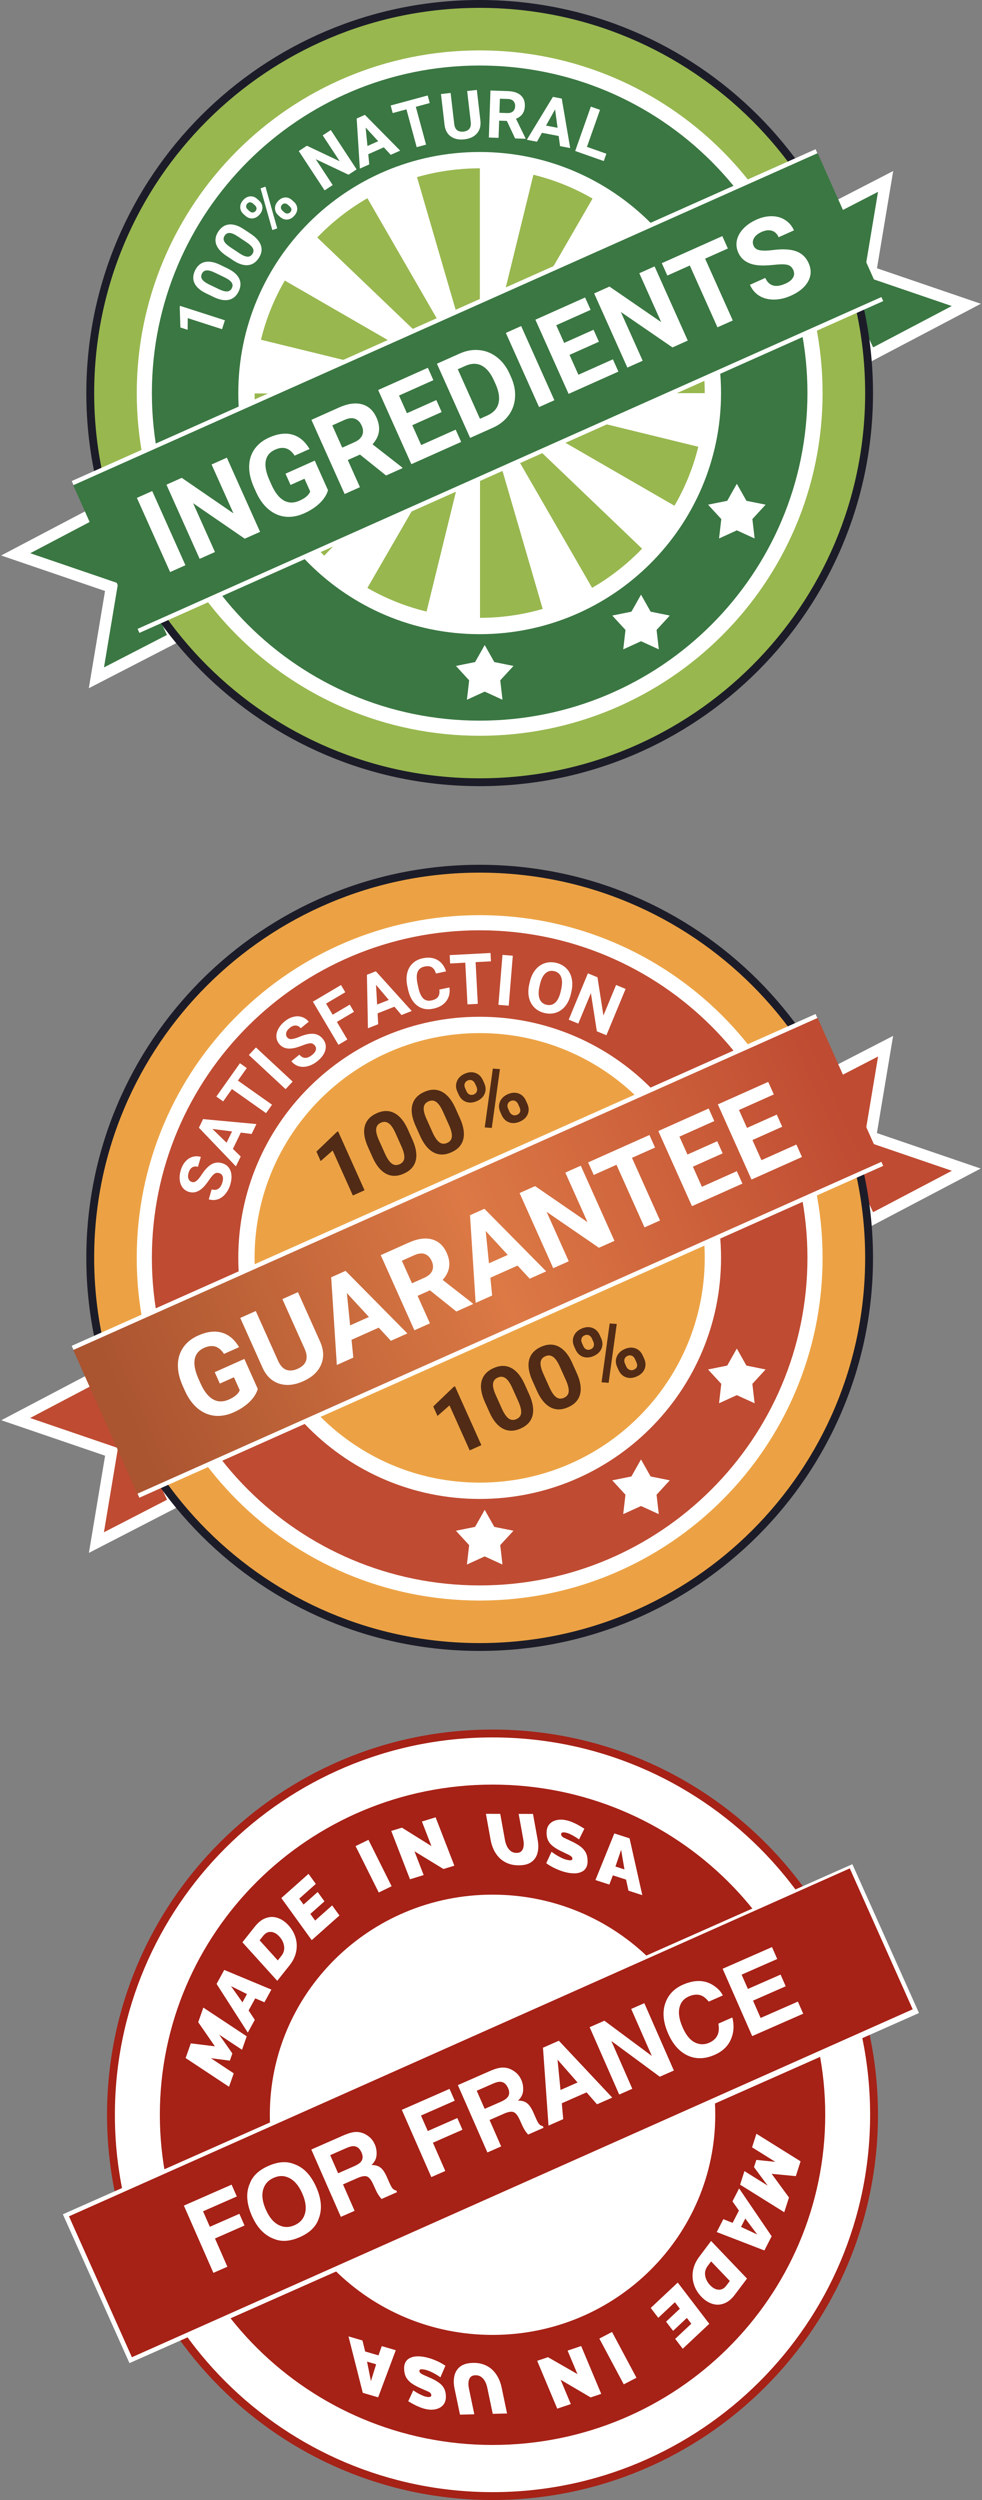 <svg width="125" height="318" viewBox="0 0 125 318" fill="none" xmlns="http://www.w3.org/2000/svg">
<rect x="0" y="0" width="125" height="318" fill="#808080" stroke="none"/>
<path d="M102.781 28.206L112.73 23.078L110.805 34.617L123.001 38.783L110.805 45.194L102.781 28.206Z" fill="#3A7742" stroke="white" stroke-width="1.469"/>
<path d="M22.22 81.091L12.271 86.219L14.196 74.68L2 70.514L14.196 64.103L22.22 81.091Z" fill="#3A7742" stroke="white" stroke-width="1.469"/>
<path d="M110.626 50C110.626 77.337 88.434 99.5 61.057 99.5C33.681 99.5 11.489 77.337 11.489 50C11.489 22.663 33.681 0.5 61.057 0.5C88.434 0.5 110.626 22.663 110.626 50Z" fill="#98B74F" stroke="#1C1C28"/>
<path d="M97.207 50C97.207 69.922 81.032 86.09 61.057 86.09C41.083 86.09 24.908 69.922 24.908 50C24.908 30.078 41.083 13.91 61.057 13.91C81.032 13.91 97.207 30.078 97.207 50Z" stroke="white" stroke-width="15"/>
<path d="M97.281 50.001C97.281 69.968 81.07 86.167 61.057 86.167C41.044 86.167 24.833 69.968 24.833 50.001C24.833 30.033 41.044 13.834 61.057 13.834C81.07 13.834 97.281 30.033 97.281 50.001Z" stroke="#3A7742" stroke-width="11"/>
<path d="M90.704 50.023C90.704 52.392 90.419 54.754 89.855 57.055L61.083 50.023H90.704Z" fill="white"/>
<path d="M86.734 64.841C85.549 66.894 84.12 68.797 82.48 70.509L61.089 50.039L86.734 64.841Z" fill="white"/>
<path d="M75.896 75.683C73.842 76.868 71.652 77.803 69.375 78.467L61.097 50.059L75.896 75.683Z" fill="white"/>
<path d="M61.101 79.621C58.728 79.621 56.363 79.336 54.058 78.773L61.101 50.041L61.101 79.621Z" fill="white"/>
<path d="M46.272 75.638C44.217 74.453 42.312 73.025 40.597 71.386L61.082 50.02L46.272 75.638Z" fill="white"/>
<path d="M35.451 64.832C34.264 62.78 33.329 60.593 32.665 58.317L61.103 50.042L35.451 64.832Z" fill="white"/>
<path d="M31.48 50.042C31.48 47.672 31.765 45.311 32.33 43.009L61.101 50.042L31.48 50.042Z" fill="white"/>
<path d="M31.48 50.041C31.48 47.671 31.765 45.31 32.329 43.008L61.101 50.041L31.48 50.041Z" fill="white"/>
<path d="M35.45 35.223C36.635 33.17 38.064 31.267 39.704 29.555L61.095 50.024L35.45 35.223Z" fill="white"/>
<path d="M46.288 24.381C48.342 23.195 50.532 22.26 52.809 21.596L61.087 50.005L46.288 24.381Z" fill="white"/>
<path d="M61.083 20.442C63.456 20.442 65.821 20.727 68.126 21.291L61.083 50.022L61.083 20.442Z" fill="white"/>
<path d="M75.912 24.424C77.967 25.609 79.872 27.036 81.586 28.675L61.102 50.041L75.912 24.424Z" fill="white"/>
<path d="M86.734 35.233C87.92 37.286 88.855 39.473 89.519 41.748L61.081 50.023L86.734 35.233Z" fill="white"/>
<path d="M90.704 50.023C90.704 52.392 90.419 54.754 89.855 57.055L61.083 50.023L90.704 50.023Z" fill="white"/>
<path d="M81.597 75.641L82.82 77.806L85.26 78.298L83.576 80.129L83.861 82.598L81.597 81.564L79.334 82.598L79.62 80.129L77.935 78.298L80.375 77.806L81.597 75.641Z" fill="white"/>
<path d="M61.699 82.05L62.921 84.216L65.362 84.707L63.677 86.538L63.962 89.008L61.699 87.973L59.435 89.008L59.721 86.538L58.036 84.707L60.476 84.216L61.699 82.05Z" fill="white"/>
<path d="M93.793 61.537L95.015 63.703L97.456 64.195L95.771 66.025L96.057 68.495L93.793 67.46L91.529 68.495L91.815 66.025L90.13 64.195L92.57 63.703L93.793 61.537Z" fill="white"/>
<rect width="103.703" height="21.159" transform="matrix(0.913 -0.407 0.407 0.913 9.132 61.188)" fill="white"/>
<rect width="103.786" height="20.03" transform="matrix(0.913 -0.407 0.407 0.913 9.324 61.721)" fill="#3A7742"/>
<path d="M23.602 71.896L21.654 72.767L17.426 63.331L19.375 62.461L23.602 71.896Z" fill="white"/>
<path d="M33.103 67.651L31.155 68.521L24.581 64.008L27.362 70.216L25.414 71.087L21.186 61.651L23.134 60.781L29.721 65.304L26.933 59.083L28.875 58.215L33.103 67.651Z" fill="white"/>
<path d="M41.751 62.355C41.588 62.931 41.239 63.479 40.702 63.998C40.164 64.514 39.505 64.945 38.726 65.294C37.908 65.659 37.11 65.803 36.332 65.726C35.557 65.642 34.848 65.336 34.207 64.809C33.569 64.279 33.041 63.559 32.622 62.647L32.335 62.005C31.913 61.063 31.706 60.178 31.714 59.35C31.725 58.516 31.948 57.784 32.382 57.154C32.819 56.518 33.441 56.02 34.246 55.66C35.367 55.159 36.364 55.035 37.236 55.288C38.106 55.537 38.828 56.145 39.402 57.113L37.506 57.96C37.177 57.459 36.807 57.15 36.396 57.032C35.99 56.913 35.527 56.97 35.007 57.202C34.345 57.498 33.952 57.972 33.828 58.623C33.704 59.275 33.86 60.092 34.295 61.075L34.565 61.678C35.008 62.667 35.532 63.33 36.135 63.667C36.738 64.004 37.403 64.01 38.13 63.685C38.862 63.359 39.314 62.97 39.486 62.52L38.758 60.893L36.985 61.685L36.343 60.253L40.064 58.59L41.751 62.355Z" fill="white"/>
<path d="M45.822 57.822L44.27 58.515L45.818 61.969L43.87 62.84L39.642 53.404L43.155 51.834C44.272 51.335 45.245 51.199 46.074 51.425C46.903 51.651 47.52 52.218 47.927 53.125C48.215 53.769 48.316 54.369 48.228 54.927C48.142 55.478 47.873 56.008 47.42 56.517L51.193 59.459L51.234 59.549L49.143 60.484L45.822 57.822ZM43.565 56.941L45.136 56.238C45.626 56.02 45.949 55.727 46.107 55.361C46.263 54.991 46.244 54.587 46.048 54.151C45.849 53.706 45.564 53.413 45.195 53.272C44.829 53.13 44.385 53.175 43.861 53.409L42.296 54.108L43.565 56.941Z" fill="white"/>
<path d="M56.221 52.413L52.48 54.085L53.612 56.612L58.002 54.651L58.702 56.212L52.364 59.044L48.136 49.609L54.461 46.783L55.167 48.357L50.79 50.313L51.798 52.562L55.538 50.89L56.221 52.413Z" fill="white"/>
<path d="M59.845 55.702L55.617 46.266L58.527 44.966C59.358 44.595 60.184 44.451 61.007 44.535C61.831 44.612 62.582 44.914 63.26 45.441C63.936 45.964 64.47 46.663 64.863 47.54L65.058 47.975C65.451 48.852 65.618 49.713 65.56 50.558C65.507 51.401 65.235 52.157 64.746 52.827C64.256 53.497 63.599 54.019 62.774 54.393L59.845 55.702ZM58.271 46.97L61.093 53.269L62.035 52.849C62.797 52.508 63.268 51.999 63.448 51.323C63.628 50.646 63.515 49.843 63.11 48.915L62.886 48.416C62.456 47.457 61.932 46.82 61.313 46.505C60.692 46.187 59.998 46.198 59.232 46.541L58.271 46.97Z" fill="white"/>
<path d="M70.567 50.911L68.618 51.781L64.391 42.346L66.339 41.475L70.567 50.911Z" fill="white"/>
<path d="M76.235 43.47L72.494 45.142L73.627 47.669L78.017 45.707L78.716 47.269L72.378 50.101L68.151 40.666L74.476 37.84L75.181 39.414L70.805 41.37L71.812 43.619L75.553 41.947L76.235 43.47Z" fill="white"/>
<path d="M87.548 43.323L85.6 44.193L79.026 39.68L81.808 45.888L79.859 46.758L75.632 37.323L77.58 36.452L84.166 40.976L81.379 34.755L83.321 33.887L87.548 43.323Z" fill="white"/>
<path d="M92.65 31.609L89.754 32.903L93.276 40.764L91.328 41.634L87.806 33.773L84.948 35.05L84.243 33.475L91.945 30.034L92.65 31.609Z" fill="white"/>
<path d="M100.979 34.35C100.815 33.983 100.559 33.76 100.212 33.682C99.863 33.599 99.303 33.601 98.531 33.687C97.757 33.768 97.125 33.791 96.636 33.755C95.303 33.656 94.417 33.116 93.978 32.136C93.749 31.626 93.689 31.108 93.796 30.583C93.906 30.052 94.18 29.554 94.616 29.089C95.056 28.623 95.612 28.24 96.283 27.94C96.958 27.638 97.615 27.492 98.254 27.503C98.89 27.508 99.453 27.669 99.943 27.984C100.437 28.298 100.81 28.738 101.064 29.303L99.116 30.174C98.922 29.742 98.636 29.468 98.257 29.352C97.875 29.232 97.438 29.283 96.945 29.503C96.468 29.716 96.144 29.983 95.971 30.304C95.795 30.621 95.781 30.943 95.929 31.271C96.066 31.578 96.335 31.767 96.735 31.837C97.14 31.905 97.684 31.895 98.367 31.808C99.624 31.645 100.616 31.697 101.344 31.963C102.071 32.229 102.599 32.73 102.928 33.464C103.294 34.281 103.272 35.06 102.862 35.804C102.45 36.543 101.72 37.146 100.672 37.614C99.945 37.939 99.224 38.103 98.508 38.107C97.79 38.106 97.17 37.945 96.647 37.624C96.128 37.301 95.732 36.835 95.459 36.226L97.414 35.352C97.881 36.394 98.737 36.636 99.984 36.078C100.447 35.871 100.767 35.617 100.944 35.315C101.118 35.009 101.13 34.687 100.979 34.35Z" fill="white"/>
<path d="M28.628 40.743L28.263 41.873L23.899 40.468L23.883 41.953L22.962 41.656L22.878 39.025L22.917 38.904L28.628 40.743Z" fill="white"/>
<path d="M28.952 34.137C29.698 34.497 30.195 34.926 30.441 35.425C30.687 35.925 30.666 36.471 30.379 37.066C30.095 37.654 29.683 38.009 29.145 38.133C28.607 38.257 27.974 38.148 27.247 37.806L26.253 37.327C25.5 36.964 25.003 36.533 24.763 36.033C24.524 35.532 24.547 34.987 24.831 34.4C25.115 33.813 25.526 33.457 26.064 33.333C26.6 33.208 27.232 33.316 27.959 33.658L28.952 34.137ZM27.345 34.681C26.898 34.466 26.544 34.371 26.281 34.397C26.018 34.419 25.823 34.559 25.698 34.818C25.576 35.07 25.584 35.303 25.721 35.518C25.856 35.73 26.128 35.939 26.537 36.145L27.849 36.778C28.289 36.99 28.645 37.088 28.917 37.074C29.188 37.055 29.387 36.914 29.515 36.65C29.642 36.388 29.63 36.15 29.481 35.935C29.332 35.72 29.048 35.508 28.628 35.3L27.345 34.681Z" fill="white"/>
<path d="M31.918 29.744C32.607 30.203 33.039 30.696 33.214 31.224C33.389 31.753 33.294 32.291 32.927 32.841C32.565 33.384 32.108 33.68 31.558 33.728C31.008 33.777 30.396 33.583 29.723 33.144L28.805 32.533C28.109 32.07 27.676 31.575 27.507 31.047C27.34 30.518 27.437 29.982 27.799 29.439C28.161 28.896 28.617 28.6 29.168 28.551C29.716 28.501 30.326 28.695 31 29.133L31.918 29.744ZM30.251 30.063C29.838 29.788 29.5 29.645 29.236 29.634C28.972 29.62 28.76 29.733 28.601 29.972C28.445 30.205 28.421 30.437 28.526 30.669C28.631 30.896 28.872 31.141 29.249 31.401L30.461 32.208C30.868 32.478 31.207 32.625 31.478 32.648C31.749 32.667 31.966 32.554 32.129 32.31C32.29 32.068 32.312 31.831 32.194 31.598C32.076 31.364 31.823 31.115 31.436 30.851L30.251 30.063Z" fill="white"/>
<path d="M31.002 27.238C30.729 26.991 30.589 26.703 30.581 26.374C30.571 26.042 30.696 25.734 30.956 25.448C31.22 25.157 31.517 25.001 31.846 24.977C32.173 24.951 32.479 25.068 32.766 25.328L32.985 25.527C33.259 25.776 33.399 26.064 33.405 26.391C33.411 26.719 33.284 27.026 33.024 27.312C32.762 27.6 32.467 27.758 32.138 27.785C31.809 27.809 31.502 27.692 31.218 27.434L31.002 27.238ZM31.767 26.866C31.889 26.977 32.019 27.032 32.157 27.031C32.295 27.026 32.415 26.967 32.519 26.853C32.622 26.739 32.666 26.615 32.652 26.48C32.638 26.345 32.568 26.22 32.442 26.106L32.216 25.902C32.095 25.791 31.966 25.735 31.83 25.734C31.694 25.733 31.572 25.791 31.465 25.909C31.364 26.021 31.319 26.145 31.331 26.282C31.342 26.417 31.413 26.545 31.545 26.665L31.767 26.866ZM35.423 27.382C35.148 27.133 35.009 26.844 35.005 26.515C34.999 26.183 35.125 25.875 35.383 25.591C35.645 25.303 35.94 25.146 36.267 25.121C36.594 25.091 36.902 25.208 37.193 25.472L37.412 25.671C37.684 25.917 37.825 26.204 37.835 26.532C37.843 26.857 37.715 27.165 37.451 27.455C37.185 27.747 36.888 27.905 36.559 27.929C36.23 27.953 35.926 27.838 35.648 27.586L35.423 27.382ZM36.192 27.013C36.303 27.114 36.432 27.164 36.578 27.163C36.723 27.162 36.846 27.106 36.946 26.997C37.171 26.749 37.146 26.501 36.872 26.253L36.64 26.043C36.519 25.932 36.39 25.878 36.254 25.881C36.116 25.882 35.995 25.939 35.892 26.053C35.789 26.166 35.743 26.292 35.756 26.429C35.766 26.564 35.835 26.69 35.963 26.806L36.192 27.013ZM35.287 29.047L34.665 29.266L33.166 23.959L33.788 23.739L35.287 29.047Z" fill="white"/>
<path d="M45.394 21.546L44.361 22.222L40.189 20.249L42.351 23.54L41.319 24.216L38.032 19.215L39.065 18.538L43.245 20.516L41.078 17.218L42.108 16.544L45.394 21.546Z" fill="white"/>
<path d="M48.855 18.737L46.877 19.618L47.004 20.911L45.805 21.446L45.401 15.075L46.446 14.609L50.937 19.159L49.737 19.693L48.855 18.737ZM46.774 18.571L48.143 17.961L46.541 16.223L46.774 18.571Z" fill="white"/>
<path d="M54.701 13.107L52.929 13.587L54.234 18.398L53.042 18.72L51.737 13.909L49.988 14.383L49.727 13.419L54.44 12.143L54.701 13.107Z" fill="white"/>
<path d="M60.697 11.435L61.151 15.35C61.226 16 61.081 16.538 60.716 16.964C60.354 17.389 59.82 17.642 59.113 17.724C58.418 17.804 57.845 17.684 57.393 17.364C56.942 17.044 56.675 16.564 56.592 15.922L56.133 11.963L57.36 11.821L57.815 15.744C57.86 16.133 57.986 16.407 58.192 16.565C58.4 16.72 58.67 16.778 58.999 16.74C59.689 16.661 59.998 16.258 59.925 15.533L59.466 11.578L60.697 11.435Z" fill="white"/>
<path d="M64.52 15.38L63.537 15.347L63.462 17.536L62.227 17.493L62.432 11.514L64.658 11.59C65.366 11.614 65.906 11.79 66.279 12.118C66.653 12.446 66.829 12.898 66.81 13.473C66.796 13.88 66.695 14.218 66.507 14.486C66.322 14.751 66.047 14.958 65.683 15.107L66.895 17.595L66.893 17.653L65.568 17.608L64.52 15.38ZM63.571 14.348L64.566 14.383C64.876 14.393 65.119 14.323 65.294 14.173C65.47 14.02 65.562 13.805 65.572 13.529C65.582 13.247 65.508 13.022 65.352 12.855C65.198 12.688 64.956 12.599 64.624 12.588L63.632 12.554L63.571 14.348Z" fill="white"/>
<path d="M71.114 17.3L68.988 16.893L68.351 18.027L67.061 17.78L70.381 12.322L71.505 12.538L72.58 18.836L71.29 18.589L71.114 17.3ZM69.504 15.975L70.975 16.257L70.657 13.915L69.504 15.975Z" fill="white"/>
<path d="M74.712 18.683L77.185 19.553L76.856 20.487L73.218 19.207L75.21 13.563L76.375 13.973L74.712 18.683Z" fill="white"/>
<path d="M102.779 138.204L112.729 133.076L110.803 144.615L123 148.781L110.803 155.192L102.779 138.204Z" fill="#BF4B32" stroke="white" stroke-width="1.454"/>
<path d="M22.222 191.089L12.272 196.217L14.197 184.678L2.001 180.512L14.197 174.101L22.222 191.089Z" fill="#BF4B32" stroke="white" stroke-width="1.454"/>
<path d="M110.626 160C110.626 187.337 88.434 209.5 61.057 209.5C33.679 209.5 11.487 187.337 11.487 160C11.487 132.663 33.679 110.5 61.057 110.5C88.434 110.5 110.626 132.663 110.626 160Z" fill="#ECA244" stroke="#1C1C28"/>
<path d="M97.206 160C97.206 179.922 81.031 196.09 61.056 196.09C41.081 196.09 24.905 179.922 24.905 160C24.905 140.078 41.081 123.91 61.056 123.91C81.031 123.91 97.206 140.078 97.206 160Z" stroke="white" stroke-width="15"/>
<path d="M97.281 160C97.281 179.967 81.07 196.166 61.057 196.166C41.043 196.166 24.832 179.967 24.832 160C24.832 140.033 41.043 123.833 61.057 123.833C81.07 123.833 97.281 140.033 97.281 160Z" stroke="#BF4B32" stroke-width="11"/>
<path d="M81.594 185.641L82.816 187.807L85.257 188.298L83.572 190.129L83.858 192.598L81.594 191.564L79.33 192.598L79.616 190.129L77.931 188.298L80.371 187.807L81.594 185.641Z" fill="white"/>
<path d="M61.697 192.052L62.92 194.218L65.36 194.709L63.675 196.54L63.961 199.01L61.697 197.975L59.433 199.01L59.719 196.54L58.034 194.709L60.475 194.218L61.697 192.052Z" fill="white"/>
<path d="M93.79 171.538L95.013 173.704L97.454 174.196L95.769 176.026L96.055 178.496L93.79 177.461L91.527 178.496L91.812 176.026L90.127 174.196L92.568 173.704L93.79 171.538Z" fill="white"/>
<rect width="103.705" height="21.159" transform="matrix(0.913 -0.407 0.407 0.913 9.129 171.189)" fill="white"/>
<rect width="103.788" height="20.03" transform="matrix(0.913 -0.407 0.407 0.913 9.321 171.721)" fill="url(#paint0_linear_2_571)"/>
<path d="M32.812 176.67C32.648 177.253 32.293 177.808 31.75 178.335C31.205 178.857 30.538 179.294 29.748 179.647C28.919 180.017 28.11 180.163 27.322 180.085C26.537 180 25.819 179.69 25.169 179.156C24.523 178.619 23.988 177.889 23.564 176.965L23.272 176.315C22.845 175.361 22.635 174.464 22.644 173.625C22.654 172.78 22.88 172.038 23.321 171.4C23.764 170.756 24.393 170.251 25.209 169.887C26.345 169.379 27.355 169.254 28.238 169.51C29.12 169.762 29.851 170.379 30.433 171.359L28.511 172.217C28.178 171.709 27.804 171.396 27.387 171.277C26.976 171.157 26.506 171.214 25.98 171.449C25.309 171.749 24.911 172.229 24.785 172.889C24.66 173.549 24.818 174.377 25.258 175.373L25.532 175.983C25.981 176.986 26.511 177.658 27.122 177.999C27.733 178.341 28.407 178.347 29.144 178.018C29.886 177.686 30.343 177.293 30.518 176.836L29.78 175.189L27.983 175.991L27.333 174.54L31.103 172.856L32.812 176.67Z" fill="white"/>
<path d="M37.926 164.362L40.748 170.658C41.216 171.704 41.258 172.679 40.873 173.581C40.492 174.481 39.733 175.185 38.597 175.693C37.479 176.193 36.458 176.294 35.535 175.997C34.613 175.7 33.913 175.038 33.437 174.011L30.584 167.643L32.557 166.761L35.385 173.07C35.665 173.696 36.019 174.087 36.447 174.243C36.877 174.392 37.357 174.348 37.888 174.111C38.998 173.615 39.301 172.781 38.797 171.609L35.946 165.247L37.926 164.362Z" fill="white"/>
<path d="M48.209 168.877L44.748 170.423L44.973 172.687L42.874 173.624L42.157 162.472L43.986 161.654L51.855 169.612L49.756 170.549L48.209 168.877ZM44.566 168.589L46.961 167.519L44.154 164.479L44.566 168.589Z" fill="white"/>
<path d="M54.728 164.128L53.156 164.831L54.724 168.33L52.75 169.212L48.466 159.653L52.026 158.062C53.157 157.556 54.143 157.418 54.983 157.647C55.822 157.876 56.448 158.45 56.86 159.369C57.152 160.022 57.254 160.63 57.165 161.195C57.078 161.754 56.806 162.291 56.347 162.806L60.169 165.786L60.211 165.878L58.092 166.825L54.728 164.128ZM52.441 163.235L54.033 162.524C54.529 162.302 54.856 162.006 55.017 161.635C55.175 161.26 55.155 160.851 54.957 160.409C54.755 159.958 54.466 159.661 54.092 159.519C53.722 159.374 53.271 159.42 52.741 159.658L51.155 160.366L52.441 163.235Z" fill="white"/>
<path d="M65.881 160.981L62.42 162.527L62.645 164.79L60.546 165.728L59.829 154.576L61.658 153.758L69.527 161.716L67.428 162.653L65.881 160.981ZM62.239 160.693L64.633 159.623L61.826 156.583L62.239 160.693Z" fill="white"/>
<path d="M78.212 157.835L76.238 158.717L69.577 154.144L72.396 160.434L70.422 161.316L66.138 151.756L68.112 150.874L74.785 155.458L71.961 149.155L73.928 148.276L78.212 157.835Z" fill="white"/>
<path d="M83.381 145.967L80.446 147.278L84.015 155.242L82.041 156.124L78.472 148.16L75.578 149.454L74.863 147.858L82.666 144.372L83.381 145.967Z" fill="white"/>
<path d="M91.988 146.707L88.198 148.401L89.346 150.961L93.793 148.974L94.502 150.556L88.081 153.425L83.797 143.866L90.206 141.003L90.921 142.598L86.486 144.58L87.507 146.858L91.297 145.165L91.988 146.707Z" fill="white"/>
<path d="M99.567 143.321L95.778 145.014L96.925 147.575L101.373 145.587L102.082 147.17L95.66 150.039L91.377 140.48L97.785 137.616L98.5 139.212L94.066 141.193L95.086 143.471L98.876 141.778L99.567 143.321Z" fill="white"/>
<path d="M27.902 149.222C27.664 149.152 27.457 149.182 27.281 149.313C27.103 149.443 26.879 149.706 26.61 150.102C26.338 150.497 26.096 150.801 25.883 151.016C25.302 151.6 24.693 151.798 24.057 151.611C23.726 151.513 23.458 151.334 23.255 151.074C23.049 150.809 22.925 150.482 22.881 150.092C22.839 149.699 22.881 149.285 23.01 148.851C23.138 148.414 23.333 148.048 23.594 147.754C23.852 147.458 24.153 147.259 24.497 147.157C24.842 147.051 25.198 147.052 25.566 147.161L25.194 148.421C24.914 148.338 24.67 148.363 24.464 148.494C24.255 148.624 24.103 148.849 24.009 149.168C23.918 149.476 23.913 149.735 23.995 149.944C24.073 150.153 24.219 150.289 24.433 150.352C24.632 150.41 24.828 150.36 25.021 150.201C25.215 150.039 25.429 149.78 25.661 149.426C26.089 148.772 26.511 148.329 26.927 148.095C27.344 147.861 27.79 147.815 28.267 147.955C28.797 148.111 29.155 148.434 29.34 148.923C29.521 149.412 29.513 149.995 29.313 150.673C29.174 151.144 28.962 151.547 28.677 151.883C28.389 152.218 28.065 152.444 27.704 152.56C27.345 152.674 26.967 152.672 26.572 152.556L26.945 151.291C27.621 151.49 28.078 151.186 28.316 150.38C28.404 150.08 28.413 149.829 28.341 149.625C28.268 149.421 28.121 149.286 27.902 149.222Z" fill="white"/>
<path d="M30.652 144.065L29.646 146.139L30.639 147.106L30.029 148.363L25.319 143.447L25.85 142.351L32.639 142.982L32.029 144.24L30.652 144.065ZM28.842 145.355L29.538 143.921L27.037 143.601L28.842 145.355Z" fill="white"/>
<path d="M31.413 135.857L30.283 137.451L34.626 140.519L33.866 141.592L29.523 138.524L28.409 140.098L27.539 139.483L30.543 135.242L31.413 135.857Z" fill="white"/>
<path d="M37.249 137.579L36.352 138.541L31.68 134.196L32.577 133.234L37.249 137.579Z" fill="white"/>
<path d="M40.069 132.978C39.911 132.786 39.723 132.695 39.504 132.705C39.283 132.712 38.95 132.804 38.504 132.98C38.057 133.153 37.685 133.269 37.388 133.327C36.579 133.484 35.964 133.306 35.543 132.794C35.325 132.528 35.205 132.229 35.183 131.9C35.163 131.566 35.244 131.225 35.428 130.878C35.614 130.529 35.883 130.211 36.233 129.924C36.586 129.635 36.953 129.442 37.335 129.345C37.715 129.245 38.076 129.25 38.418 129.358C38.763 129.465 39.057 129.666 39.3 129.962L38.282 130.795C38.096 130.569 37.882 130.453 37.637 130.445C37.391 130.435 37.139 130.536 36.881 130.747C36.632 130.951 36.482 131.162 36.431 131.381C36.379 131.598 36.423 131.792 36.564 131.964C36.695 132.124 36.886 132.193 37.136 132.17C37.387 132.145 37.709 132.051 38.102 131.888C38.823 131.588 39.422 131.458 39.898 131.499C40.374 131.539 40.769 131.752 41.084 132.135C41.435 132.562 41.548 133.029 41.425 133.538C41.3 134.044 40.964 134.522 40.416 134.97C40.036 135.281 39.634 135.495 39.209 135.613C38.782 135.729 38.386 135.734 38.023 135.627C37.662 135.519 37.35 135.306 37.089 134.988L38.11 134.151C38.557 134.695 39.106 134.701 39.757 134.167C39.999 133.969 40.148 133.766 40.204 133.558C40.259 133.347 40.213 133.154 40.069 132.978Z" fill="white"/>
<path d="M45.059 128.701L42.884 129.986L44.213 132.228L43.08 132.897L39.829 127.411L43.408 125.296L43.951 126.212L41.504 127.658L42.344 129.074L44.519 127.789L45.059 128.701Z" fill="white"/>
<path d="M50.21 128.052L48.064 128.898L48.138 130.281L46.836 130.794L46.705 123.992L47.84 123.545L52.407 128.599L51.105 129.112L50.21 128.052ZM48.003 127.778L49.489 127.193L47.865 125.268L48.003 127.778Z" fill="white"/>
<path d="M57.21 125.602C57.305 126.283 57.169 126.865 56.803 127.346C56.44 127.827 55.892 128.146 55.16 128.302C54.359 128.474 53.671 128.341 53.095 127.903C52.522 127.461 52.134 126.771 51.933 125.832L51.851 125.451C51.722 124.852 51.715 124.301 51.828 123.799C51.942 123.297 52.169 122.883 52.508 122.557C52.85 122.227 53.282 122.006 53.802 121.894C54.523 121.74 55.145 121.809 55.668 122.1C56.191 122.391 56.562 122.877 56.78 123.559L55.493 123.834C55.375 123.438 55.2 123.171 54.966 123.033C54.736 122.892 54.423 122.863 54.028 122.948C53.599 123.039 53.31 123.262 53.162 123.617C53.016 123.967 53.009 124.466 53.142 125.112L53.243 125.583C53.388 126.256 53.595 126.727 53.865 126.995C54.138 127.262 54.494 127.348 54.935 127.254C55.332 127.169 55.609 127.015 55.765 126.794C55.923 126.569 55.975 126.264 55.923 125.878L57.21 125.602Z" fill="white"/>
<path d="M62.494 122.281L60.54 122.384L60.82 127.688L59.506 127.757L59.226 122.453L57.298 122.555L57.242 121.492L62.438 121.219L62.494 122.281Z" fill="white"/>
<path d="M64.755 127.923L63.444 127.816L63.964 121.462L65.275 121.569L64.755 127.923Z" fill="white"/>
<path d="M72.674 126.402C72.536 127.015 72.306 127.527 71.985 127.94C71.664 128.352 71.273 128.638 70.811 128.798C70.353 128.958 69.862 128.979 69.34 128.861C68.824 128.745 68.391 128.518 68.042 128.179C67.693 127.84 67.459 127.416 67.34 126.907C67.221 126.396 67.228 125.841 67.36 125.242L67.43 124.934C67.568 124.322 67.799 123.809 68.124 123.394C68.452 122.977 68.845 122.69 69.303 122.532C69.765 122.373 70.255 122.352 70.774 122.469C71.293 122.586 71.726 122.815 72.072 123.156C72.421 123.495 72.652 123.922 72.767 124.439C72.884 124.953 72.874 125.515 72.737 126.125L72.674 126.402ZM71.437 125.828C71.584 125.175 71.579 124.653 71.422 124.262C71.264 123.87 70.969 123.626 70.535 123.528C70.104 123.431 69.734 123.524 69.424 123.808C69.115 124.088 68.886 124.552 68.737 125.197L68.669 125.501C68.525 126.136 68.531 126.655 68.686 127.058C68.841 127.461 69.138 127.712 69.577 127.811C70.008 127.908 70.377 127.814 70.684 127.53C70.991 127.243 71.22 126.777 71.368 126.131L71.437 125.828Z" fill="white"/>
<path d="M77.191 131.683L75.975 131.181L75.215 126.326L73.608 130.202L72.392 129.7L74.835 123.808L76.051 124.31L76.811 129.175L78.421 125.29L79.633 125.791L77.191 131.683Z" fill="white"/>
<path d="M46.403 151.402L44.916 152.068L42.346 146.346L40.817 147.691L40.275 146.484L42.88 143.985L43.04 143.913L46.403 151.402Z" fill="#512B15"/>
<path d="M52.498 144.958C52.963 145.992 53.103 146.879 52.92 147.619C52.738 148.359 52.233 148.914 51.406 149.284C50.589 149.65 49.844 149.661 49.17 149.317C48.496 148.973 47.929 148.302 47.468 147.303L46.85 145.927C46.381 144.882 46.241 143.993 46.43 143.258C46.623 142.522 47.128 141.971 47.944 141.605C48.761 141.24 49.506 141.229 50.18 141.573C50.852 141.913 51.419 142.583 51.88 143.581L52.498 144.958ZM50.332 144.114C50.054 143.494 49.766 143.082 49.468 142.878C49.172 142.67 48.844 142.646 48.484 142.807C48.134 142.964 47.936 143.215 47.889 143.561C47.844 143.902 47.945 144.361 48.192 144.937L49.009 146.755C49.282 147.365 49.569 147.781 49.867 148.006C50.167 148.225 50.501 148.252 50.868 148.088C51.232 147.925 51.431 147.665 51.464 147.309C51.498 146.952 51.387 146.48 51.131 145.891L50.332 144.114Z" fill="#512B15"/>
<path d="M58.551 142.247C59.015 143.281 59.156 144.168 58.973 144.908C58.791 145.648 58.286 146.203 57.459 146.573C56.642 146.939 55.897 146.95 55.223 146.606C54.549 146.262 53.982 145.591 53.521 144.592L52.903 143.216C52.434 142.171 52.294 141.282 52.483 140.547C52.676 139.811 53.181 139.26 53.997 138.894C54.814 138.529 55.559 138.518 56.233 138.862C56.905 139.202 57.472 139.872 57.933 140.87L58.551 142.247ZM56.385 141.403C56.107 140.783 55.819 140.371 55.521 140.167C55.225 139.959 54.897 139.935 54.537 140.096C54.187 140.253 53.989 140.504 53.942 140.85C53.897 141.191 53.998 141.65 54.245 142.226L55.061 144.044C55.335 144.654 55.621 145.07 55.92 145.295C56.22 145.514 56.554 145.541 56.921 145.377C57.285 145.214 57.484 144.954 57.517 144.598C57.551 144.241 57.44 143.769 57.183 143.18L56.385 141.403Z" fill="#512B15"/>
<path d="M58.215 138.856C58.009 138.397 57.991 137.959 58.162 137.541C58.331 137.12 58.658 136.801 59.142 136.584C59.633 136.364 60.091 136.329 60.517 136.48C60.942 136.627 61.263 136.942 61.479 137.425L61.645 137.795C61.853 138.257 61.871 138.695 61.698 139.11C61.526 139.524 61.198 139.84 60.714 140.056C60.227 140.275 59.769 140.311 59.341 140.165C58.915 140.015 58.594 139.7 58.379 139.221L58.215 138.856ZM59.381 138.809C59.473 139.014 59.606 139.154 59.78 139.229C59.955 139.298 60.139 139.29 60.331 139.204C60.523 139.118 60.647 138.986 60.704 138.809C60.76 138.631 60.74 138.436 60.645 138.224L60.474 137.844C60.382 137.639 60.251 137.498 60.081 137.422C59.911 137.346 59.726 137.352 59.527 137.442C59.338 137.526 59.214 137.658 59.154 137.837C59.093 138.012 59.112 138.211 59.212 138.434L59.381 138.809ZM63.687 141.458C63.479 140.996 63.463 140.557 63.639 140.141C63.813 139.721 64.141 139.404 64.621 139.189C65.108 138.97 65.564 138.935 65.989 139.082C66.415 139.224 66.739 139.54 66.959 140.03L67.125 140.399C67.331 140.858 67.35 141.296 67.183 141.712C67.014 142.125 66.684 142.441 66.193 142.661C65.699 142.883 65.239 142.918 64.813 142.767C64.386 142.617 64.068 142.307 63.857 141.838L63.687 141.458ZM64.855 141.416C64.939 141.604 65.073 141.738 65.257 141.816C65.44 141.894 65.625 141.892 65.81 141.809C66.229 141.621 66.334 141.296 66.127 140.834L65.951 140.444C65.859 140.238 65.727 140.1 65.555 140.029C65.381 139.955 65.198 139.96 65.006 140.046C64.814 140.133 64.688 140.265 64.628 140.444C64.567 140.619 64.585 140.815 64.682 141.031L64.855 141.416ZM62.601 143.474L61.7 143.409L62.735 135.925L63.636 135.99L62.601 143.474Z" fill="#512B15"/>
<path d="M61.275 183.823L59.788 184.489L57.218 178.767L55.689 180.112L55.147 178.905L57.752 176.406L57.912 176.334L61.275 183.823Z" fill="#512B15"/>
<path d="M67.37 177.379C67.835 178.413 67.975 179.3 67.793 180.04C67.61 180.78 67.105 181.335 66.278 181.706C65.461 182.071 64.716 182.082 64.042 181.738C63.368 181.394 62.801 180.723 62.34 179.724L61.722 178.348C61.253 177.304 61.113 176.414 61.302 175.679C61.495 174.943 62 174.392 62.816 174.026C63.633 173.661 64.378 173.65 65.052 173.994C65.724 174.334 66.291 175.004 66.752 176.002L67.37 177.379ZM65.204 176.535C64.926 175.915 64.638 175.504 64.34 175.3C64.045 175.091 63.717 175.067 63.356 175.228C63.006 175.385 62.808 175.636 62.761 175.982C62.717 176.323 62.818 176.782 63.064 177.358L63.881 179.176C64.154 179.786 64.441 180.203 64.739 180.427C65.04 180.646 65.373 180.673 65.74 180.509C66.104 180.346 66.303 180.086 66.336 179.73C66.37 179.373 66.259 178.901 66.003 178.312L65.204 176.535Z" fill="#512B15"/>
<path d="M73.423 174.668C73.887 175.702 74.028 176.589 73.845 177.329C73.663 178.069 73.158 178.624 72.331 178.994C71.514 179.36 70.769 179.371 70.095 179.027C69.421 178.683 68.854 178.012 68.393 177.013L67.775 175.637C67.306 174.593 67.166 173.703 67.355 172.968C67.548 172.232 68.053 171.681 68.869 171.315C69.686 170.95 70.431 170.939 71.105 171.283C71.777 171.623 72.344 172.293 72.805 173.291L73.423 174.668ZM71.257 173.824C70.979 173.204 70.691 172.792 70.393 172.589C70.097 172.38 69.769 172.356 69.409 172.517C69.059 172.674 68.861 172.925 68.814 173.271C68.769 173.612 68.87 174.071 69.117 174.647L69.933 176.465C70.207 177.075 70.493 177.492 70.792 177.716C71.092 177.935 71.426 177.962 71.793 177.798C72.157 177.635 72.356 177.375 72.389 177.019C72.423 176.662 72.312 176.19 72.055 175.601L71.257 173.824Z" fill="#512B15"/>
<path d="M73.087 171.277C72.881 170.818 72.863 170.38 73.034 169.962C73.204 169.541 73.53 169.222 74.014 169.005C74.505 168.785 74.963 168.751 75.389 168.901C75.814 169.048 76.135 169.363 76.351 169.846L76.517 170.216C76.725 170.678 76.743 171.116 76.57 171.531C76.398 171.945 76.07 172.261 75.586 172.478C75.099 172.696 74.641 172.732 74.213 172.587C73.787 172.436 73.466 172.121 73.251 171.642L73.087 171.277ZM74.253 171.23C74.345 171.435 74.478 171.575 74.652 171.65C74.827 171.719 75.011 171.711 75.203 171.625C75.395 171.539 75.519 171.407 75.576 171.23C75.632 171.052 75.613 170.857 75.517 170.645L75.347 170.265C75.254 170.06 75.123 169.919 74.953 169.843C74.783 169.767 74.598 169.774 74.399 169.863C74.21 169.947 74.086 170.079 74.026 170.258C73.965 170.433 73.984 170.632 74.084 170.855L74.253 171.23ZM78.559 173.879C78.351 173.417 78.335 172.978 78.511 172.562C78.685 172.142 79.013 171.825 79.493 171.61C79.98 171.392 80.436 171.356 80.861 171.503C81.287 171.645 81.611 171.961 81.831 172.451L81.997 172.82C82.203 173.279 82.222 173.717 82.055 174.133C81.886 174.546 81.556 174.863 81.065 175.082C80.571 175.304 80.111 175.339 79.685 175.189C79.258 175.038 78.94 174.728 78.729 174.259L78.559 173.879ZM79.727 173.837C79.811 174.025 79.945 174.159 80.129 174.237C80.312 174.315 80.497 174.313 80.682 174.23C81.101 174.042 81.206 173.717 80.999 173.255L80.823 172.865C80.731 172.659 80.599 172.521 80.427 172.45C80.253 172.376 80.07 172.381 79.878 172.468C79.686 172.554 79.56 172.686 79.5 172.865C79.439 173.041 79.457 173.236 79.554 173.452L79.727 173.837ZM77.474 175.895L76.572 175.83L77.607 168.346L78.508 168.411L77.474 175.895Z" fill="#512B15"/>
<path d="M111.257 269C111.257 295.785 89.514 317.5 62.691 317.5C35.868 317.5 14.125 295.785 14.125 269C14.125 242.215 35.868 220.5 62.691 220.5C89.514 220.5 111.257 242.215 111.257 269Z" fill="white" stroke="#A62116" stroke-width="1"/>
<path d="M99.967 269C99.967 289.548 83.285 306.218 62.691 306.218C42.098 306.218 25.416 289.548 25.416 269C25.416 248.452 42.098 231.782 62.691 231.782C83.285 231.782 99.967 248.452 99.967 269Z" stroke="white" stroke-width="11"/>
<path d="M98.045 269C98.045 288.276 82.273 304 62.696 304C43.119 304 27.347 288.276 27.347 269C27.347 249.724 43.119 234 62.696 234C82.273 234 98.045 249.724 98.045 269Z" stroke="#A62116" stroke-width="14"/>
<rect width="109.954" height="20.735" transform="matrix(0.914 -0.405 0.409 0.913 8.001 281.658)" fill="white"/>
<rect width="108.741" height="19.63" transform="matrix(0.914 -0.407 0.408 0.913 8.78 281.917)" fill="#A62116"/>
<path d="M23.407 280.553L29.481 277.887L30.142 279.392L25.847 281.278L26.712 283.248L30.472 281.597L31.125 283.085L27.365 284.736L28.942 288.328L27.164 289.109L23.407 280.553ZM37.49 283.049C38.199 282.738 38.646 282.23 38.831 281.525C39.019 280.818 38.902 279.982 38.478 279.017C38.056 278.056 37.521 277.406 36.873 277.067C36.227 276.722 35.55 276.705 34.841 277.017C34.132 277.328 33.681 277.838 33.488 278.546C33.295 279.255 33.411 280.092 33.835 281.056C34.258 282.021 34.796 282.672 35.448 283.01C36.1 283.348 36.781 283.361 37.49 283.049ZM40.268 278.231C40.944 279.769 41.029 281.137 40.524 282.334C40.169 283.285 39.38 284.029 38.156 284.566C36.931 285.104 35.849 285.182 34.91 284.799C33.683 284.363 32.732 283.375 32.056 281.837C31.367 280.268 31.284 278.9 31.806 277.732C32.161 276.781 32.95 276.037 34.175 275.5C35.399 274.962 36.481 274.884 37.421 275.267C38.63 275.674 39.579 276.662 40.268 278.231ZM42.029 274.137L43.04 276.439L45.068 275.548C45.471 275.371 45.753 275.192 45.913 275.011C46.198 274.691 46.235 274.292 46.025 273.811C45.797 273.292 45.471 273.019 45.048 272.992C44.81 272.976 44.497 273.054 44.11 273.224L42.029 274.137ZM43.828 271.573C44.434 271.321 44.928 271.192 45.309 271.186C45.694 271.179 46.056 271.258 46.397 271.422C46.678 271.558 46.931 271.733 47.155 271.949C47.379 272.165 47.565 272.441 47.713 272.778C47.892 273.185 47.965 273.631 47.933 274.117C47.9 274.598 47.682 275.024 47.281 275.395C47.746 275.38 48.125 275.484 48.417 275.707C48.711 275.924 48.99 276.333 49.254 276.934L49.506 277.509C49.678 277.901 49.81 278.159 49.902 278.285C50.046 278.486 50.226 278.601 50.442 278.631L50.536 278.846L48.566 279.711C48.429 279.545 48.323 279.409 48.248 279.303C48.096 279.083 47.963 278.848 47.849 278.598L47.488 277.807C47.24 277.264 46.979 276.944 46.706 276.847C46.436 276.748 46.037 276.814 45.511 277.046L43.662 277.857L45.137 281.216L43.388 281.985L39.627 273.418L43.828 271.573ZM51.148 268.372L57.222 265.706L57.883 267.211L53.587 269.097L54.453 271.067L58.213 269.416L58.866 270.904L55.106 272.555L56.683 276.147L54.904 276.928L51.148 268.372ZM60.684 265.946L61.695 268.247L63.723 267.357C64.126 267.18 64.408 267.001 64.569 266.819C64.854 266.5 64.891 266.1 64.68 265.62C64.452 265.1 64.126 264.827 63.703 264.801C63.465 264.785 63.152 264.862 62.765 265.032L60.684 265.946ZM62.484 263.381C63.089 263.129 63.583 263 63.964 262.995C64.349 262.987 64.712 263.066 65.052 263.231C65.333 263.366 65.586 263.542 65.81 263.758C66.034 263.973 66.22 264.25 66.368 264.587C66.547 264.994 66.62 265.44 66.589 265.925C66.555 266.407 66.338 266.833 65.936 267.203C66.401 267.188 66.78 267.293 67.072 267.516C67.366 267.733 67.645 268.142 67.909 268.743L68.161 269.318C68.333 269.709 68.465 269.968 68.558 270.094C68.701 270.294 68.881 270.409 69.097 270.439L69.192 270.654L67.222 271.519C67.084 271.353 66.978 271.217 66.904 271.111C66.752 270.891 66.618 270.656 66.504 270.406L66.143 269.615C65.895 269.072 65.635 268.752 65.361 268.655C65.091 268.556 64.693 268.623 64.166 268.854L62.318 269.666L63.792 273.025L62.043 273.793L58.282 265.226L62.484 263.381ZM71.346 265.847L73.52 264.892L70.97 261.991L71.346 265.847ZM69.117 260.469L71.139 259.581L77.934 266.815L75.993 267.668L74.668 266.149L71.512 267.535L71.692 269.556L69.821 270.378L69.117 260.469ZM75.058 257.86L76.935 257.035L82.973 261.518L80.347 255.537L82.015 254.805L85.776 263.372L83.986 264.158L77.816 259.609L80.487 265.694L78.82 266.427L75.058 257.86ZM85.049 258.665C84.393 257.169 84.288 255.841 84.734 254.679C85.122 253.667 85.854 252.925 86.932 252.452C88.373 251.819 89.634 251.829 90.716 252.482C91.317 252.851 91.749 253.297 92.01 253.82L90.22 254.606C89.924 254.246 89.639 254.002 89.365 253.872C88.876 253.643 88.312 253.669 87.672 253.95C87.022 254.236 86.624 254.725 86.479 255.417C86.333 256.105 86.471 256.929 86.893 257.89C87.315 258.851 87.829 259.485 88.435 259.792C89.043 260.093 89.654 260.109 90.266 259.841C90.894 259.565 91.282 259.15 91.431 258.594C91.516 258.293 91.522 257.896 91.448 257.401L93.221 256.623C93.475 257.625 93.412 258.559 93.029 259.424C92.651 260.288 91.964 260.939 90.968 261.376C89.736 261.917 88.594 261.948 87.541 261.467C86.487 260.982 85.657 260.048 85.049 258.665ZM98.934 249.185L94.401 251.176L95.2 252.995L99.361 251.168L100.014 252.655L95.853 254.483L96.82 256.685L101.563 254.603L102.239 256.143L95.747 258.994L91.985 250.427L98.268 247.668L98.934 249.185Z" fill="white"/>
<path d="M30.806 260.731L27.897 258.805L29.576 261.202L29.256 262.114L26.844 261.803L29.753 263.729L29.153 265.439L23.631 261.783L24.287 259.915L27.355 260.294L25.232 257.224L25.884 255.365L31.406 259.021L30.806 260.731Z" fill="white"/>
<path d="M27.569 252.352L28.544 250.574L34.545 253.075L33.66 254.69L32.49 254.19L31.645 255.731L32.434 256.924L31.544 258.547L27.569 252.352ZM31.438 253.647L29.399 252.631L30.861 254.699L31.438 253.647Z" fill="white"/>
<path d="M35.292 251.96L30.856 247.058L32.438 245.068C32.893 244.495 33.374 244.127 33.879 243.964C34.384 243.791 34.882 243.794 35.374 243.973C35.865 244.142 36.315 244.452 36.723 244.903C37.173 245.4 37.478 245.942 37.637 246.529C37.8 247.111 37.817 247.7 37.688 248.296C37.562 248.887 37.29 249.445 36.873 249.97L35.292 251.96ZM35.576 246.346C35.23 245.964 34.87 245.762 34.496 245.741C34.121 245.71 33.789 245.877 33.5 246.242L33.048 246.81L35.359 249.365L35.811 248.796C36.109 248.422 36.226 248.013 36.164 247.57C36.105 247.122 35.909 246.714 35.576 246.346Z" fill="white"/>
<path d="M42.279 242.37L43.205 243.652L39.68 246.786L35.811 241.432L39.273 238.353L40.2 239.635L38.096 241.506L38.641 242.26L40.438 240.662L41.299 241.854L39.502 243.452L40.112 244.296L42.279 242.37Z" fill="white"/>
<path d="M48.212 240.727L45.263 234.824L46.9 234.027L49.849 239.931L48.212 240.727Z" fill="white"/>
<path d="M52.758 235.487L53.93 238.51L52.188 239.044L49.802 232.894L51.16 232.478L54.92 234.825L53.707 231.698L55.449 231.164L57.835 237.314L56.45 237.739L52.758 235.487Z" fill="white"/>
<path d="M66.026 237.269C65.496 237.268 65.026 237.182 64.615 237.01C64.204 236.839 63.85 236.604 63.553 236.305C63.262 236.006 63.026 235.664 62.844 235.28C62.662 234.89 62.532 234.482 62.455 234.055L61.852 230.72L63.675 230.724L64.278 234.059C64.33 234.346 64.415 234.614 64.535 234.864C64.66 235.108 64.821 235.306 65.017 235.458C65.219 235.611 65.46 235.688 65.74 235.688C66.027 235.689 66.241 235.613 66.382 235.461C66.528 235.303 66.616 235.103 66.647 234.859C66.683 234.61 66.675 234.345 66.625 234.064L66.022 230.729L67.845 230.733L68.448 234.068C68.557 234.671 68.546 235.216 68.416 235.703C68.291 236.184 68.033 236.567 67.642 236.852C67.251 237.132 66.712 237.27 66.026 237.269Z" fill="white"/>
<path d="M73.704 233.979C73.704 233.979 73.649 233.939 73.541 233.86C73.433 233.781 73.29 233.691 73.113 233.589C72.936 233.48 72.744 233.379 72.537 233.284C72.33 233.189 72.128 233.125 71.931 233.093C71.778 233.068 71.653 233.072 71.558 233.105C71.463 233.139 71.419 233.214 71.426 233.331C71.437 233.504 71.552 233.645 71.772 233.755C71.998 233.859 72.302 234.003 72.685 234.188C73.099 234.378 73.459 234.577 73.764 234.786C74.069 234.995 74.31 235.239 74.486 235.519C74.661 235.792 74.762 236.135 74.788 236.549C74.814 236.944 74.764 237.266 74.64 237.515C74.515 237.758 74.338 237.94 74.108 238.061C73.879 238.182 73.618 238.256 73.328 238.282C73.037 238.302 72.738 238.286 72.43 238.236C72.117 238.185 71.786 238.1 71.438 237.982C71.095 237.859 70.76 237.716 70.434 237.552C70.106 237.382 69.806 237.199 69.531 237.001L70.206 235.544C70.206 235.544 70.27 235.591 70.397 235.685C70.525 235.779 70.694 235.889 70.902 236.015C71.111 236.141 71.341 236.261 71.591 236.375C71.848 236.49 72.103 236.569 72.355 236.61C72.552 236.642 72.685 236.639 72.756 236.602C72.832 236.56 72.868 236.495 72.862 236.409C72.854 236.279 72.78 236.169 72.641 236.079C72.501 235.983 72.318 235.886 72.093 235.788C71.873 235.685 71.629 235.568 71.359 235.438C70.768 235.146 70.332 234.843 70.05 234.528C69.768 234.207 69.612 233.805 69.582 233.323C69.551 232.835 69.639 232.446 69.845 232.156C70.052 231.866 70.335 231.668 70.693 231.561C71.057 231.449 71.455 231.429 71.885 231.499C72.205 231.551 72.515 231.642 72.815 231.77C73.121 231.894 73.407 232.032 73.672 232.185C73.944 232.34 74.181 232.483 74.384 232.614L73.704 233.979Z" fill="white"/>
<path d="M78.198 233.213L80.137 233.836L81.76 241.063L79.999 240.497L79.692 239.086L78.012 238.545L77.562 239.714L75.793 239.145L78.198 233.213ZM79.488 237.792L79.064 235.295L78.34 237.423L79.488 237.792Z" fill="white"/>
<path d="M94.762 276.165L97.722 278.012L95.978 275.661L96.274 274.741L98.693 274.987L95.733 273.14L96.287 271.414L101.906 274.921L101.301 276.806L98.223 276.509L100.43 279.522L99.828 281.397L94.209 277.89L94.762 276.165Z" fill="white"/>
<path d="M98.225 284.454L97.299 286.258L91.233 283.918L92.074 282.28L93.256 282.748L94.059 281.185L93.238 280.014L94.083 278.368L98.225 284.454ZM94.323 283.263L96.388 284.224L94.871 282.196L94.323 283.263Z" fill="white"/>
<path d="M90.516 285.053L95.084 289.834L93.557 291.865C93.117 292.451 92.647 292.832 92.146 293.008C91.646 293.194 91.148 293.204 90.652 293.039C90.156 292.883 89.698 292.586 89.277 292.146C88.814 291.661 88.495 291.127 88.32 290.545C88.141 289.967 88.108 289.379 88.221 288.779C88.331 288.185 88.587 287.62 88.99 287.084L90.516 285.053ZM90.385 290.672C90.741 291.045 91.106 291.237 91.481 291.248C91.856 291.268 92.184 291.093 92.463 290.721L92.9 290.14L90.519 287.649L90.083 288.229C89.796 288.611 89.69 289.023 89.764 289.464C89.835 289.91 90.042 290.313 90.385 290.672Z" fill="white"/>
<path d="M83.793 294.826L82.832 293.569L86.27 290.342L90.284 295.59L86.906 298.761L85.945 297.504L87.998 295.578L87.432 294.838L85.679 296.484L84.786 295.316L86.539 293.67L85.906 292.842L83.793 294.826Z" fill="white"/>
<path d="M77.907 296.627L81.016 302.449L79.4 303.29L76.292 297.467L77.907 296.627Z" fill="white"/>
<path d="M73.505 301.987L72.25 298.996L73.978 298.416L76.53 304.5L75.183 304.952L71.362 302.706L72.659 305.8L70.932 306.38L68.38 300.296L69.753 299.835L73.505 301.987Z" fill="white"/>
<path d="M60.193 300.561C60.722 300.548 61.195 300.621 61.611 300.781C62.026 300.942 62.386 301.167 62.691 301.458C62.99 301.749 63.236 302.085 63.428 302.464C63.621 302.849 63.762 303.253 63.85 303.677L64.543 306.995L62.721 307.04L62.028 303.722C61.968 303.437 61.875 303.172 61.748 302.925C61.617 302.685 61.451 302.491 61.251 302.344C61.045 302.196 60.802 302.126 60.521 302.133C60.235 302.14 60.023 302.221 59.887 302.377C59.745 302.539 59.662 302.742 59.638 302.986C59.609 303.237 59.624 303.501 59.682 303.78L60.375 307.098L58.553 307.143L57.859 303.825C57.734 303.225 57.73 302.68 57.846 302.19C57.958 301.706 58.206 301.316 58.589 301.02C58.973 300.731 59.507 300.577 60.193 300.561Z" fill="white"/>
<path d="M52.608 304.055C52.608 304.055 52.663 304.093 52.773 304.169C52.884 304.245 53.029 304.332 53.209 304.429C53.389 304.533 53.584 304.629 53.793 304.719C54.002 304.808 54.206 304.866 54.403 304.893C54.558 304.914 54.682 304.907 54.776 304.871C54.871 304.835 54.913 304.758 54.902 304.641C54.886 304.469 54.767 304.331 54.544 304.227C54.316 304.129 54.008 303.993 53.62 303.818C53.201 303.64 52.836 303.45 52.525 303.249C52.215 303.049 51.967 302.811 51.784 302.537C51.601 302.268 51.491 301.928 51.453 301.515C51.418 301.12 51.458 300.797 51.576 300.545C51.694 300.299 51.866 300.113 52.092 299.985C52.318 299.858 52.576 299.777 52.866 299.743C53.156 299.716 53.456 299.723 53.764 299.765C54.079 299.808 54.413 299.884 54.764 299.993C55.11 300.107 55.448 300.241 55.779 300.395C56.111 300.556 56.417 300.732 56.696 300.922L56.062 302.397C56.062 302.397 55.996 302.352 55.866 302.261C55.736 302.17 55.565 302.065 55.353 301.945C55.141 301.825 54.908 301.711 54.654 301.603C54.394 301.495 54.138 301.423 53.884 301.389C53.687 301.362 53.553 301.368 53.483 301.407C53.408 301.452 53.375 301.517 53.382 301.604C53.394 301.733 53.471 301.841 53.613 301.927C53.755 302.02 53.941 302.112 54.169 302.204C54.391 302.301 54.639 302.411 54.912 302.533C55.51 302.809 55.955 303.101 56.245 303.408C56.535 303.722 56.703 304.119 56.746 304.6C56.79 305.087 56.713 305.478 56.514 305.774C56.315 306.069 56.038 306.275 55.683 306.391C55.322 306.513 54.925 306.544 54.493 306.485C54.172 306.441 53.859 306.359 53.556 306.239C53.247 306.124 52.957 305.993 52.688 305.847C52.412 305.7 52.171 305.563 51.965 305.438L52.608 304.055Z" fill="white"/>
<path d="M48.135 304.941L46.18 304.37L44.361 297.189L46.137 297.708L46.482 299.11L48.177 299.605L48.594 298.426L50.379 298.947L48.135 304.941ZM46.722 300.398L47.214 302.883L47.879 300.736L46.722 300.398Z" fill="white"/>
<defs>
<linearGradient id="paint0_linear_2_571" x1="2.334" y1="10.668" x2="102.325" y2="10.978" gradientUnits="userSpaceOnUse">
<stop stop-color="#AA5430"/>
<stop offset="0.506" stop-color="#DC7945"/>
<stop offset="1" stop-color="#BF4B32"/>
</linearGradient>
</defs>
</svg>
